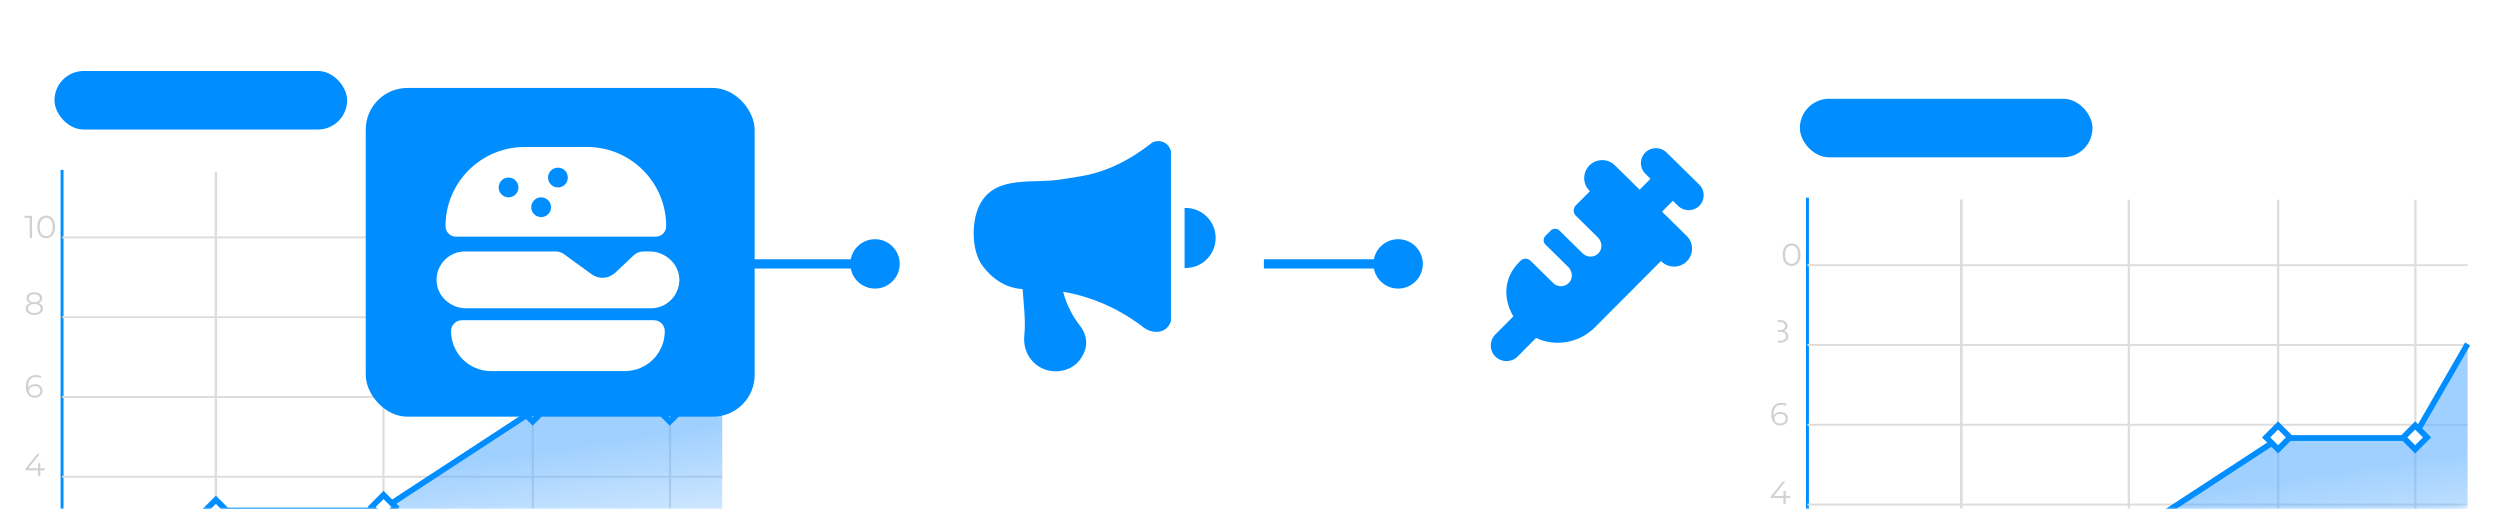 <?xml version="1.0" encoding="UTF-8"?> <svg xmlns="http://www.w3.org/2000/svg" width="540" height="110" viewBox="0 0 540 110" fill="none"><mask id="mask0_141_349" style="mask-type:alpha" maskUnits="userSpaceOnUse" x="0" y="0" width="540" height="110"><rect width="540" height="110" rx="10" fill="white"></rect></mask><g mask="url(#mask0_141_349)"><g filter="url(#filter0_d_141_349)"><rect x="377" y="10" width="168.263" height="151.698" rx="10.174" fill="white"></rect><g clip-path="url(#clip0_141_349)"><path d="M533.004 143.676H390.407V49.986V42.694" stroke="#008DFF" stroke-width="0.628" stroke-miterlimit="10"></path><path d="M423.643 43.129V143.608" stroke="#DDDDDD" stroke-width="0.484"></path><path d="M423.643 43.129V143.608" stroke="#DDDDDD" stroke-width="0.484"></path><path d="M459.824 43.129V143.608" stroke="#DDDDDD" stroke-width="0.484"></path><path d="M492.082 43.129V143.608" stroke="#DDDDDD" stroke-width="0.484"></path><path d="M521.724 43.129V143.608" stroke="#DDDDDD" stroke-width="0.484"></path><path d="M533.004 57.278H390.407" stroke="#DDDDDD" stroke-width="0.418" stroke-miterlimit="10"></path><path d="M533.004 74.512H390.407" stroke="#DDDDDD" stroke-width="0.418" stroke-miterlimit="10"></path><path d="M533.004 91.749H390.407" stroke="#DDDDDD" stroke-width="0.418" stroke-miterlimit="10"></path><path d="M533.004 108.983H390.407" stroke="#DDDDDD" stroke-width="0.418" stroke-miterlimit="10"></path><path d="M390.333 133.365L424.066 116.276H459.202L492.346 94.621H521.292L533.004 74.292V143.677H390.407L390.333 133.365Z" fill="url(#paint0_linear_141_349)" fill-opacity="0.59"></path><path d="M390.333 133.365L424.066 116.276H459.202L492.346 94.621H521.292L533.004 74.292" stroke="#008DFF" stroke-width="1.255" stroke-miterlimit="10"></path><path d="M494.636 94.478L492.057 91.9L489.479 94.478L492.057 97.056L494.636 94.478Z" fill="white" stroke="#008DFF" stroke-width="1.255" stroke-miterlimit="10"></path><path d="M524.247 94.479L521.669 91.901L519.091 94.479L521.669 97.057L524.247 94.479Z" fill="white" stroke="#008DFF" stroke-width="1.255" stroke-miterlimit="10"></path></g><path d="M382.505 107.587V107.23L385.052 104.046H385.601L383.075 107.23L382.807 107.148H386.671V107.587H382.505ZM385.216 108.85V107.587L385.23 107.148V106.036H385.711V108.85H385.216Z" fill="#D1D1D1"></path><path d="M384.558 91.891C384.132 91.891 383.773 91.797 383.48 91.609C383.187 91.417 382.965 91.142 382.814 90.786C382.663 90.424 382.588 89.992 382.588 89.488C382.588 88.944 382.679 88.489 382.862 88.123C383.05 87.752 383.308 87.473 383.638 87.285C383.967 87.098 384.349 87.004 384.784 87.004C384.999 87.004 385.205 87.025 385.402 87.066C385.598 87.107 385.772 87.173 385.923 87.265L385.724 87.663C385.601 87.581 385.459 87.523 385.299 87.491C385.139 87.455 384.969 87.436 384.791 87.436C384.274 87.436 383.86 87.601 383.549 87.93C383.242 88.26 383.089 88.752 383.089 89.406C383.089 89.507 383.093 89.633 383.103 89.784C383.116 89.93 383.144 90.076 383.185 90.223L383.013 90.092C383.064 89.855 383.162 89.653 383.308 89.488C383.455 89.319 383.638 89.191 383.858 89.104C384.077 89.017 384.317 88.974 384.578 88.974C384.898 88.974 385.18 89.033 385.422 89.152C385.665 89.271 385.855 89.438 385.992 89.653C386.129 89.868 386.198 90.122 386.198 90.415C386.198 90.712 386.127 90.973 385.985 91.197C385.843 91.417 385.647 91.589 385.395 91.712C385.148 91.831 384.869 91.891 384.558 91.891ZM384.537 91.472C384.766 91.472 384.967 91.431 385.141 91.348C385.319 91.261 385.459 91.14 385.56 90.985C385.66 90.825 385.711 90.639 385.711 90.429C385.711 90.113 385.601 89.861 385.381 89.674C385.166 89.486 384.873 89.392 384.503 89.392C384.256 89.392 384.041 89.438 383.858 89.53C383.675 89.621 383.53 89.747 383.425 89.907C383.32 90.063 383.267 90.241 383.267 90.442C383.267 90.616 383.315 90.783 383.411 90.943C383.507 91.099 383.649 91.227 383.837 91.328C384.029 91.424 384.262 91.472 384.537 91.472Z" fill="#D1D1D1"></path><path d="M384.413 74.018C384.029 74.018 383.697 73.963 383.418 73.853C383.144 73.743 382.931 73.586 382.78 73.38C382.634 73.169 382.56 72.922 382.56 72.638C382.56 72.364 382.631 72.131 382.773 71.939C382.92 71.742 383.13 71.591 383.405 71.486C383.684 71.38 384.02 71.328 384.413 71.328C384.802 71.328 385.136 71.38 385.415 71.486C385.695 71.591 385.907 71.742 386.054 71.939C386.205 72.131 386.28 72.364 386.28 72.638C386.28 72.922 386.205 73.169 386.054 73.38C385.903 73.586 385.688 73.743 385.409 73.853C385.129 73.963 384.798 74.018 384.413 74.018ZM384.413 73.599C384.839 73.599 385.171 73.512 385.409 73.338C385.651 73.165 385.772 72.929 385.772 72.632C385.772 72.334 385.651 72.101 385.409 71.932C385.171 71.758 384.839 71.671 384.413 71.671C383.988 71.671 383.656 71.758 383.418 71.932C383.18 72.101 383.061 72.334 383.061 72.632C383.061 72.929 383.18 73.165 383.418 73.338C383.656 73.512 383.988 73.599 384.413 73.599ZM384.413 71.609C384.057 71.609 383.752 71.561 383.501 71.465C383.254 71.369 383.064 71.232 382.931 71.053C382.798 70.87 382.732 70.653 382.732 70.401C382.732 70.136 382.801 69.909 382.938 69.722C383.08 69.529 383.276 69.383 383.528 69.282C383.78 69.182 384.075 69.131 384.413 69.131C384.752 69.131 385.047 69.182 385.299 69.282C385.555 69.383 385.754 69.529 385.896 69.722C386.038 69.909 386.109 70.136 386.109 70.401C386.109 70.653 386.042 70.87 385.91 71.053C385.777 71.232 385.582 71.369 385.326 71.465C385.075 71.561 384.77 71.609 384.413 71.609ZM384.413 71.28C384.789 71.28 385.081 71.202 385.292 71.046C385.502 70.891 385.608 70.683 385.608 70.422C385.608 70.147 385.498 69.934 385.278 69.783C385.063 69.628 384.775 69.55 384.413 69.55C384.052 69.55 383.764 69.628 383.549 69.783C383.334 69.934 383.226 70.145 383.226 70.415C383.226 70.68 383.329 70.891 383.535 71.046C383.745 71.202 384.038 71.28 384.413 71.28Z" fill="#D1D1D1"></path><path d="M383.425 57.412V52.814L383.645 53.047H382.293V52.608H383.919V57.412H383.425ZM386.982 57.453C386.612 57.453 386.282 57.357 385.994 57.165C385.706 56.968 385.479 56.689 385.315 56.328C385.15 55.962 385.068 55.523 385.068 55.01C385.068 54.498 385.15 54.061 385.315 53.699C385.479 53.333 385.706 53.054 385.994 52.862C386.282 52.665 386.612 52.567 386.982 52.567C387.353 52.567 387.683 52.665 387.971 52.862C388.259 53.054 388.486 53.333 388.65 53.699C388.82 54.061 388.904 54.498 388.904 55.01C388.904 55.523 388.82 55.962 388.65 56.328C388.486 56.689 388.259 56.968 387.971 57.165C387.683 57.357 387.353 57.453 386.982 57.453ZM386.982 57C387.266 57 387.513 56.925 387.724 56.774C387.934 56.618 388.099 56.394 388.218 56.101C388.337 55.804 388.396 55.44 388.396 55.01C388.396 54.58 388.337 54.218 388.218 53.926C388.099 53.628 387.934 53.404 387.724 53.253C387.513 53.097 387.266 53.02 386.982 53.02C386.708 53.02 386.463 53.097 386.248 53.253C386.033 53.404 385.866 53.628 385.747 53.926C385.628 54.218 385.569 54.58 385.569 55.01C385.569 55.44 385.628 55.804 385.747 56.101C385.866 56.394 386.033 56.618 386.248 56.774C386.463 56.925 386.708 57 386.982 57Z" fill="#D1D1D1"></path><rect x="388.77" y="21.334" width="63.208" height="12.642" rx="6.321" fill="#008DFF"></rect></g><g filter="url(#filter1_d_141_349)"><rect y="4" width="168.263" height="151.698" rx="10.174" fill="white"></rect><g clip-path="url(#clip1_141_349)"><path d="M156.004 137.676H13.407V43.986V36.694" stroke="#008DFF" stroke-width="0.628" stroke-miterlimit="10"></path><path d="M46.643 37.129V137.608" stroke="#DDDDDD" stroke-width="0.484"></path><path d="M46.643 37.129V137.608" stroke="#DDDDDD" stroke-width="0.484"></path><path d="M82.824 37.129V137.608" stroke="#DDDDDD" stroke-width="0.484"></path><path d="M115.082 37.129V137.608" stroke="#DDDDDD" stroke-width="0.484"></path><path d="M144.724 37.129V137.608" stroke="#DDDDDD" stroke-width="0.484"></path><path d="M156.004 51.278H13.407" stroke="#DDDDDD" stroke-width="0.418" stroke-miterlimit="10"></path><path d="M156.004 68.512H13.407" stroke="#DDDDDD" stroke-width="0.418" stroke-miterlimit="10"></path><path d="M156.004 85.749H13.407" stroke="#DDDDDD" stroke-width="0.418" stroke-miterlimit="10"></path><path d="M156.004 102.983H13.407" stroke="#DDDDDD" stroke-width="0.418" stroke-miterlimit="10"></path><path d="M13.333 127.365L47.066 110.276H82.202L115.346 88.621H144.292L156.004 68.292V137.677H13.407L13.333 127.365Z" fill="url(#paint1_linear_141_349)" fill-opacity="0.59"></path><path d="M13.333 127.365L47.066 110.276H82.202L115.346 88.621H144.292L156.004 68.292" stroke="#008DFF" stroke-width="1.255" stroke-miterlimit="10"></path><path d="M117.636 88.478L115.057 85.9L112.479 88.478L115.057 91.056L117.636 88.478Z" fill="white" stroke="#008DFF" stroke-width="1.255" stroke-miterlimit="10"></path><path d="M147.247 88.479L144.669 85.901L142.091 88.479L144.669 91.057L147.247 88.479Z" fill="white" stroke="#008DFF" stroke-width="1.255" stroke-miterlimit="10"></path><path d="M49.208 110.528L46.63 107.95L44.051 110.528L46.63 113.106L49.208 110.528Z" fill="white" stroke="#008DFF" stroke-width="1.255" stroke-miterlimit="10"></path><path d="M85.423 109.496L82.845 106.917L80.267 109.496L82.845 112.074L85.423 109.496Z" fill="white" stroke="#008DFF" stroke-width="1.255" stroke-miterlimit="10"></path></g><path d="M5.505 101.587V101.23L8.052 98.046H8.601L6.075 101.23L5.807 101.148H9.671V101.587H5.505ZM8.216 102.85V101.587L8.23 101.148V100.036H8.711V102.85H8.216Z" fill="#D1D1D1"></path><path d="M7.558 85.891C7.132 85.891 6.773 85.797 6.48 85.609C6.187 85.417 5.965 85.142 5.814 84.786C5.663 84.424 5.588 83.992 5.588 83.488C5.588 82.944 5.679 82.489 5.862 82.123C6.05 81.752 6.308 81.473 6.638 81.285C6.967 81.098 7.349 81.004 7.784 81.004C7.999 81.004 8.205 81.025 8.402 81.066C8.598 81.107 8.772 81.173 8.923 81.265L8.724 81.663C8.601 81.581 8.459 81.523 8.299 81.491C8.139 81.455 7.969 81.436 7.791 81.436C7.274 81.436 6.86 81.601 6.549 81.93C6.242 82.26 6.089 82.752 6.089 83.406C6.089 83.507 6.093 83.633 6.103 83.784C6.116 83.93 6.144 84.076 6.185 84.223L6.013 84.092C6.064 83.855 6.162 83.653 6.308 83.488C6.455 83.319 6.638 83.191 6.858 83.104C7.077 83.017 7.317 82.974 7.578 82.974C7.898 82.974 8.18 83.033 8.422 83.152C8.665 83.271 8.855 83.438 8.992 83.653C9.129 83.868 9.198 84.122 9.198 84.415C9.198 84.712 9.127 84.973 8.985 85.197C8.843 85.417 8.647 85.589 8.395 85.712C8.148 85.831 7.869 85.891 7.558 85.891ZM7.537 85.472C7.766 85.472 7.967 85.431 8.141 85.348C8.319 85.261 8.459 85.14 8.56 84.985C8.66 84.825 8.711 84.639 8.711 84.429C8.711 84.113 8.601 83.861 8.381 83.674C8.166 83.486 7.873 83.392 7.503 83.392C7.256 83.392 7.041 83.438 6.858 83.53C6.675 83.621 6.53 83.747 6.425 83.907C6.32 84.063 6.267 84.241 6.267 84.442C6.267 84.616 6.315 84.783 6.411 84.943C6.508 85.099 6.649 85.227 6.837 85.328C7.029 85.424 7.262 85.472 7.537 85.472Z" fill="#D1D1D1"></path><path d="M7.413 68.018C7.029 68.018 6.697 67.963 6.418 67.853C6.144 67.743 5.931 67.586 5.78 67.38C5.634 67.169 5.56 66.922 5.56 66.638C5.56 66.364 5.631 66.131 5.773 65.939C5.92 65.742 6.13 65.591 6.405 65.486C6.684 65.38 7.02 65.328 7.413 65.328C7.802 65.328 8.136 65.38 8.415 65.486C8.695 65.591 8.907 65.742 9.054 65.939C9.205 66.131 9.28 66.364 9.28 66.638C9.28 66.922 9.205 67.169 9.054 67.38C8.903 67.586 8.688 67.743 8.409 67.853C8.129 67.963 7.798 68.018 7.413 68.018ZM7.413 67.599C7.839 67.599 8.171 67.512 8.409 67.338C8.651 67.165 8.772 66.929 8.772 66.632C8.772 66.334 8.651 66.101 8.409 65.932C8.171 65.758 7.839 65.671 7.413 65.671C6.988 65.671 6.656 65.758 6.418 65.932C6.18 66.101 6.061 66.334 6.061 66.632C6.061 66.929 6.18 67.165 6.418 67.338C6.656 67.512 6.988 67.599 7.413 67.599ZM7.413 65.609C7.057 65.609 6.752 65.561 6.501 65.465C6.254 65.369 6.064 65.232 5.931 65.053C5.798 64.87 5.732 64.653 5.732 64.401C5.732 64.136 5.801 63.909 5.938 63.722C6.08 63.529 6.276 63.383 6.528 63.282C6.78 63.182 7.075 63.131 7.413 63.131C7.752 63.131 8.047 63.182 8.299 63.282C8.555 63.383 8.754 63.529 8.896 63.722C9.038 63.909 9.109 64.136 9.109 64.401C9.109 64.653 9.042 64.87 8.91 65.053C8.777 65.232 8.582 65.369 8.326 65.465C8.075 65.561 7.77 65.609 7.413 65.609ZM7.413 65.28C7.789 65.28 8.081 65.202 8.292 65.046C8.502 64.891 8.608 64.683 8.608 64.422C8.608 64.147 8.498 63.934 8.278 63.783C8.063 63.628 7.775 63.55 7.413 63.55C7.052 63.55 6.764 63.628 6.549 63.783C6.334 63.934 6.226 64.145 6.226 64.415C6.226 64.68 6.329 64.891 6.535 65.046C6.745 65.202 7.038 65.28 7.413 65.28Z" fill="#D1D1D1"></path><path d="M6.425 51.412V46.814L6.645 47.047H5.293V46.608H6.919V51.412H6.425ZM9.982 51.453C9.612 51.453 9.282 51.357 8.994 51.165C8.706 50.968 8.479 50.689 8.315 50.328C8.15 49.962 8.068 49.523 8.068 49.01C8.068 48.498 8.15 48.061 8.315 47.699C8.479 47.333 8.706 47.054 8.994 46.862C9.282 46.665 9.612 46.567 9.982 46.567C10.353 46.567 10.682 46.665 10.971 46.862C11.259 47.054 11.486 47.333 11.65 47.699C11.819 48.061 11.904 48.498 11.904 49.01C11.904 49.523 11.819 49.962 11.65 50.328C11.486 50.689 11.259 50.968 10.971 51.165C10.682 51.357 10.353 51.453 9.982 51.453ZM9.982 51C10.266 51 10.513 50.925 10.724 50.774C10.934 50.618 11.099 50.394 11.218 50.101C11.337 49.804 11.396 49.44 11.396 49.01C11.396 48.58 11.337 48.218 11.218 47.926C11.099 47.628 10.934 47.404 10.724 47.253C10.513 47.097 10.266 47.02 9.982 47.02C9.708 47.02 9.463 47.097 9.248 47.253C9.033 47.404 8.866 47.628 8.747 47.926C8.628 48.218 8.569 48.58 8.569 49.01C8.569 49.44 8.628 49.804 8.747 50.101C8.866 50.394 9.033 50.618 9.248 50.774C9.463 50.925 9.708 51 9.982 51Z" fill="#D1D1D1"></path><rect x="11.77" y="15.334" width="63.208" height="12.642" rx="6.321" fill="#008DFF"></rect></g></g><g filter="url(#filter2_d_141_349)"><rect x="79" y="19" width="84" height="71" rx="9" fill="#008DFF"></rect></g><path d="M126.799 31.748H113.336C108.613 31.748 104.342 33.663 101.238 36.757C98.144 39.85 96.229 44.122 96.229 48.844C96.229 50.11 97.252 51.123 98.507 51.123H141.617C142.255 51.123 142.817 50.87 143.235 50.462C143.642 50.044 143.895 49.472 143.895 48.844C143.895 39.399 136.245 31.748 126.799 31.748ZM109.846 42.624C108.668 42.624 107.711 41.667 107.711 40.489C107.711 39.311 108.668 38.353 109.846 38.353C111.024 38.353 111.982 39.3 111.982 40.489C111.982 41.678 111.035 42.624 109.846 42.624ZM116.881 46.896C115.703 46.896 114.745 45.938 114.745 44.76C114.745 43.582 115.703 42.624 116.881 42.624C118.059 42.624 119.027 43.571 119.027 44.76C119.027 45.949 118.07 46.896 116.881 46.896ZM120.513 40.489C119.336 40.489 118.378 39.531 118.378 38.353C118.378 37.175 119.336 36.218 120.513 36.218C121.691 36.218 122.649 37.164 122.649 38.353C122.649 39.542 121.691 40.489 120.513 40.489Z" fill="white"></path><path d="M146.736 60.579C146.703 62.219 146.009 63.706 144.941 64.784C143.819 65.907 142.288 66.59 140.593 66.59H100.676C97.418 66.59 94.534 64.146 94.313 60.888C94.181 59.016 94.886 57.31 96.097 56.11C97.209 54.998 98.739 54.315 100.434 54.315H120.007C120.668 54.315 121.317 54.525 121.846 54.91L127.735 59.203C129.386 60.403 131.489 60.249 132.997 58.818L136.839 55.174C137.423 54.624 138.193 54.315 138.986 54.315H140.34C143.786 54.315 146.813 57.134 146.747 60.579H146.736Z" fill="white"></path><path d="M99.785 69.166H141.243C142.542 69.166 143.599 70.223 143.599 71.522C143.599 76.288 139.735 80.152 134.968 80.152H106.06C101.293 80.152 97.429 76.288 97.429 71.522C97.429 70.223 98.486 69.166 99.785 69.166Z" fill="white"></path><g filter="url(#filter3_d_141_349)"><rect x="189" y="19" width="84" height="71" rx="9" fill="white"></rect></g><path d="M251.328 30.706C250.074 30.148 248.947 30.752 248.831 30.822C242.536 35.822 237.089 37.496 233.267 38.101C229.702 38.659 228.494 39.042 223.952 39.124C218.04 39.24 214.068 39.891 211.791 43.903C209.817 47.379 209.817 53.448 211.791 56.751C212.024 57.134 214.521 61.18 219.179 62.215C219.875 62.366 220.468 62.425 220.886 62.448L221.165 66.006C221.339 68.192 221.478 70.389 221.246 72.575C220.99 75.04 222.036 77.505 224.057 78.947C226.531 80.714 229.841 80.528 232.013 78.947C233.953 77.528 234.464 75.296 234.51 75.075V75.028C234.859 73.389 234.336 71.703 233.302 70.389C232.396 69.238 231.432 67.773 230.654 65.971C230.189 64.913 229.864 63.913 229.632 63.017C231.119 63.273 232.721 63.634 234.406 64.157C239.574 65.738 243.593 68.168 246.45 70.296C248.076 71.761 250.179 72.087 251.561 71.203C252.385 70.68 252.757 69.866 252.92 69.389V32.636C252.885 32.496 252.583 31.264 251.328 30.706Z" fill="#008DFF"></path><path d="M256.102 44.926H255.87V57.89H256.102C259.68 57.89 262.583 54.983 262.583 51.402C262.583 47.821 259.68 44.914 256.102 44.914V44.926Z" fill="#008DFF"></path><g filter="url(#filter4_d_141_349)"><rect x="300" y="19" width="84" height="71" rx="9" fill="white"></rect></g><path d="M364.35 50.987L358.997 45.721L361.343 43.368L362.463 44.47C363.742 45.721 365.801 45.71 367.059 44.449C368.317 43.188 368.317 41.133 367.038 39.882L359.967 32.931C358.688 31.681 356.63 31.691 355.371 32.952C354.113 34.213 354.113 36.269 355.393 37.519L356.512 38.621L354.166 40.974L348.813 35.707C347.288 34.203 344.814 34.213 343.31 35.739C341.807 37.265 341.807 39.713 343.342 41.217L343.428 41.302L340.389 44.343C339.759 44.979 339.759 45.996 340.399 46.621L345.113 51.252C346.03 52.152 346.2 53.636 345.358 54.611C344.878 55.162 344.217 55.437 343.566 55.426C342.959 55.426 342.34 55.204 341.871 54.748L336.837 49.8C336.315 49.291 335.473 49.291 334.961 49.8L333.809 50.955C333.297 51.474 333.297 52.311 333.809 52.82L338.725 57.652C339.642 58.552 339.813 60.046 338.97 61.011C338.49 61.551 337.84 61.827 337.168 61.827C336.56 61.827 335.952 61.604 335.483 61.138L330.588 56.317C329.991 55.734 329.032 55.734 328.434 56.327L328.114 56.656C324.755 60.025 324.627 64.539 326.888 68.343L322.985 72.253C321.663 73.578 321.673 75.707 323.006 77.021C324.339 78.335 326.483 78.325 327.805 77L331.793 72.995C335.92 74.976 341.103 74.107 344.505 70.695L358.773 56.38L358.858 56.465C360.383 57.969 362.857 57.959 364.361 56.433C365.865 54.907 365.865 52.46 364.329 50.966L364.35 50.987Z" fill="#008DFF"></path><path d="M183.667 57C183.667 59.946 186.054 62.333 189 62.333C191.946 62.333 194.333 59.946 194.333 57C194.333 54.054 191.946 51.667 189 51.667C186.054 51.667 183.667 54.054 183.667 57ZM159 58H189V56H159V58Z" fill="#008DFF"></path><path d="M296.667 57C296.667 59.946 299.054 62.333 302 62.333C304.946 62.333 307.333 59.946 307.333 57C307.333 54.054 304.946 51.667 302 51.667C299.054 51.667 296.667 54.054 296.667 57ZM273 58H302V56H273V58Z" fill="#008DFF"></path><defs><filter id="filter0_d_141_349" x="364" y="-3" width="194.263" height="177.698" filterUnits="userSpaceOnUse" color-interpolation-filters="sRGB"><feFlood flood-opacity="0" result="BackgroundImageFix"></feFlood><feColorMatrix in="SourceAlpha" type="matrix" values="0 0 0 0 0 0 0 0 0 0 0 0 0 0 0 0 0 0 127 0" result="hardAlpha"></feColorMatrix><feOffset></feOffset><feGaussianBlur stdDeviation="6.5"></feGaussianBlur><feComposite in2="hardAlpha" operator="out"></feComposite><feColorMatrix type="matrix" values="0 0 0 0 0 0 0 0 0 0 0 0 0 0 0 0 0 0 0.25 0"></feColorMatrix><feBlend mode="normal" in2="BackgroundImageFix" result="effect1_dropShadow_141_349"></feBlend><feBlend mode="normal" in="SourceGraphic" in2="effect1_dropShadow_141_349" result="shape"></feBlend></filter><filter id="filter1_d_141_349" x="-13" y="-9" width="194.263" height="177.698" filterUnits="userSpaceOnUse" color-interpolation-filters="sRGB"><feFlood flood-opacity="0" result="BackgroundImageFix"></feFlood><feColorMatrix in="SourceAlpha" type="matrix" values="0 0 0 0 0 0 0 0 0 0 0 0 0 0 0 0 0 0 127 0" result="hardAlpha"></feColorMatrix><feOffset></feOffset><feGaussianBlur stdDeviation="6.5"></feGaussianBlur><feComposite in2="hardAlpha" operator="out"></feComposite><feColorMatrix type="matrix" values="0 0 0 0 0 0 0 0 0 0 0 0 0 0 0 0 0 0 0.25 0"></feColorMatrix><feBlend mode="normal" in2="BackgroundImageFix" result="effect1_dropShadow_141_349"></feBlend><feBlend mode="normal" in="SourceGraphic" in2="effect1_dropShadow_141_349" result="shape"></feBlend></filter><filter id="filter2_d_141_349" x="70" y="10" width="102" height="89" filterUnits="userSpaceOnUse" color-interpolation-filters="sRGB"><feFlood flood-opacity="0" result="BackgroundImageFix"></feFlood><feColorMatrix in="SourceAlpha" type="matrix" values="0 0 0 0 0 0 0 0 0 0 0 0 0 0 0 0 0 0 127 0" result="hardAlpha"></feColorMatrix><feOffset></feOffset><feGaussianBlur stdDeviation="4.5"></feGaussianBlur><feComposite in2="hardAlpha" operator="out"></feComposite><feColorMatrix type="matrix" values="0 0 0 0 0 0 0 0 0 0 0 0 0 0 0 0 0 0 0.25 0"></feColorMatrix><feBlend mode="normal" in2="BackgroundImageFix" result="effect1_dropShadow_141_349"></feBlend><feBlend mode="normal" in="SourceGraphic" in2="effect1_dropShadow_141_349" result="shape"></feBlend></filter><filter id="filter3_d_141_349" x="180" y="10" width="102" height="89" filterUnits="userSpaceOnUse" color-interpolation-filters="sRGB"><feFlood flood-opacity="0" result="BackgroundImageFix"></feFlood><feColorMatrix in="SourceAlpha" type="matrix" values="0 0 0 0 0 0 0 0 0 0 0 0 0 0 0 0 0 0 127 0" result="hardAlpha"></feColorMatrix><feOffset></feOffset><feGaussianBlur stdDeviation="4.5"></feGaussianBlur><feComposite in2="hardAlpha" operator="out"></feComposite><feColorMatrix type="matrix" values="0 0 0 0 0 0 0 0 0 0 0 0 0 0 0 0 0 0 0.25 0"></feColorMatrix><feBlend mode="normal" in2="BackgroundImageFix" result="effect1_dropShadow_141_349"></feBlend><feBlend mode="normal" in="SourceGraphic" in2="effect1_dropShadow_141_349" result="shape"></feBlend></filter><filter id="filter4_d_141_349" x="291" y="10" width="102" height="89" filterUnits="userSpaceOnUse" color-interpolation-filters="sRGB"><feFlood flood-opacity="0" result="BackgroundImageFix"></feFlood><feColorMatrix in="SourceAlpha" type="matrix" values="0 0 0 0 0 0 0 0 0 0 0 0 0 0 0 0 0 0 127 0" result="hardAlpha"></feColorMatrix><feOffset></feOffset><feGaussianBlur stdDeviation="4.5"></feGaussianBlur><feComposite in2="hardAlpha" operator="out"></feComposite><feColorMatrix type="matrix" values="0 0 0 0 0 0 0 0 0 0 0 0 0 0 0 0 0 0 0.25 0"></feColorMatrix><feBlend mode="normal" in2="BackgroundImageFix" result="effect1_dropShadow_141_349"></feBlend><feBlend mode="normal" in="SourceGraphic" in2="effect1_dropShadow_141_349" result="shape"></feBlend></filter><linearGradient id="paint0_linear_141_349" x1="466.878" y1="145.47" x2="461.427" y2="107.022" gradientUnits="userSpaceOnUse"><stop stop-color="#5BADFE" stop-opacity="0"></stop><stop offset="1" stop-color="#5BAEFF"></stop></linearGradient><linearGradient id="paint1_linear_141_349" x1="89.878" y1="139.47" x2="84.427" y2="101.022" gradientUnits="userSpaceOnUse"><stop stop-color="#5BADFE" stop-opacity="0"></stop><stop offset="1" stop-color="#5BAEFF"></stop></linearGradient><clipPath id="clip0_141_349"><rect width="143.416" height="101.265" fill="white" transform="translate(390.077 42.694)"></rect></clipPath><clipPath id="clip1_141_349"><rect width="143.416" height="101.265" fill="white" transform="translate(13.077 36.694)"></rect></clipPath></defs></svg> 